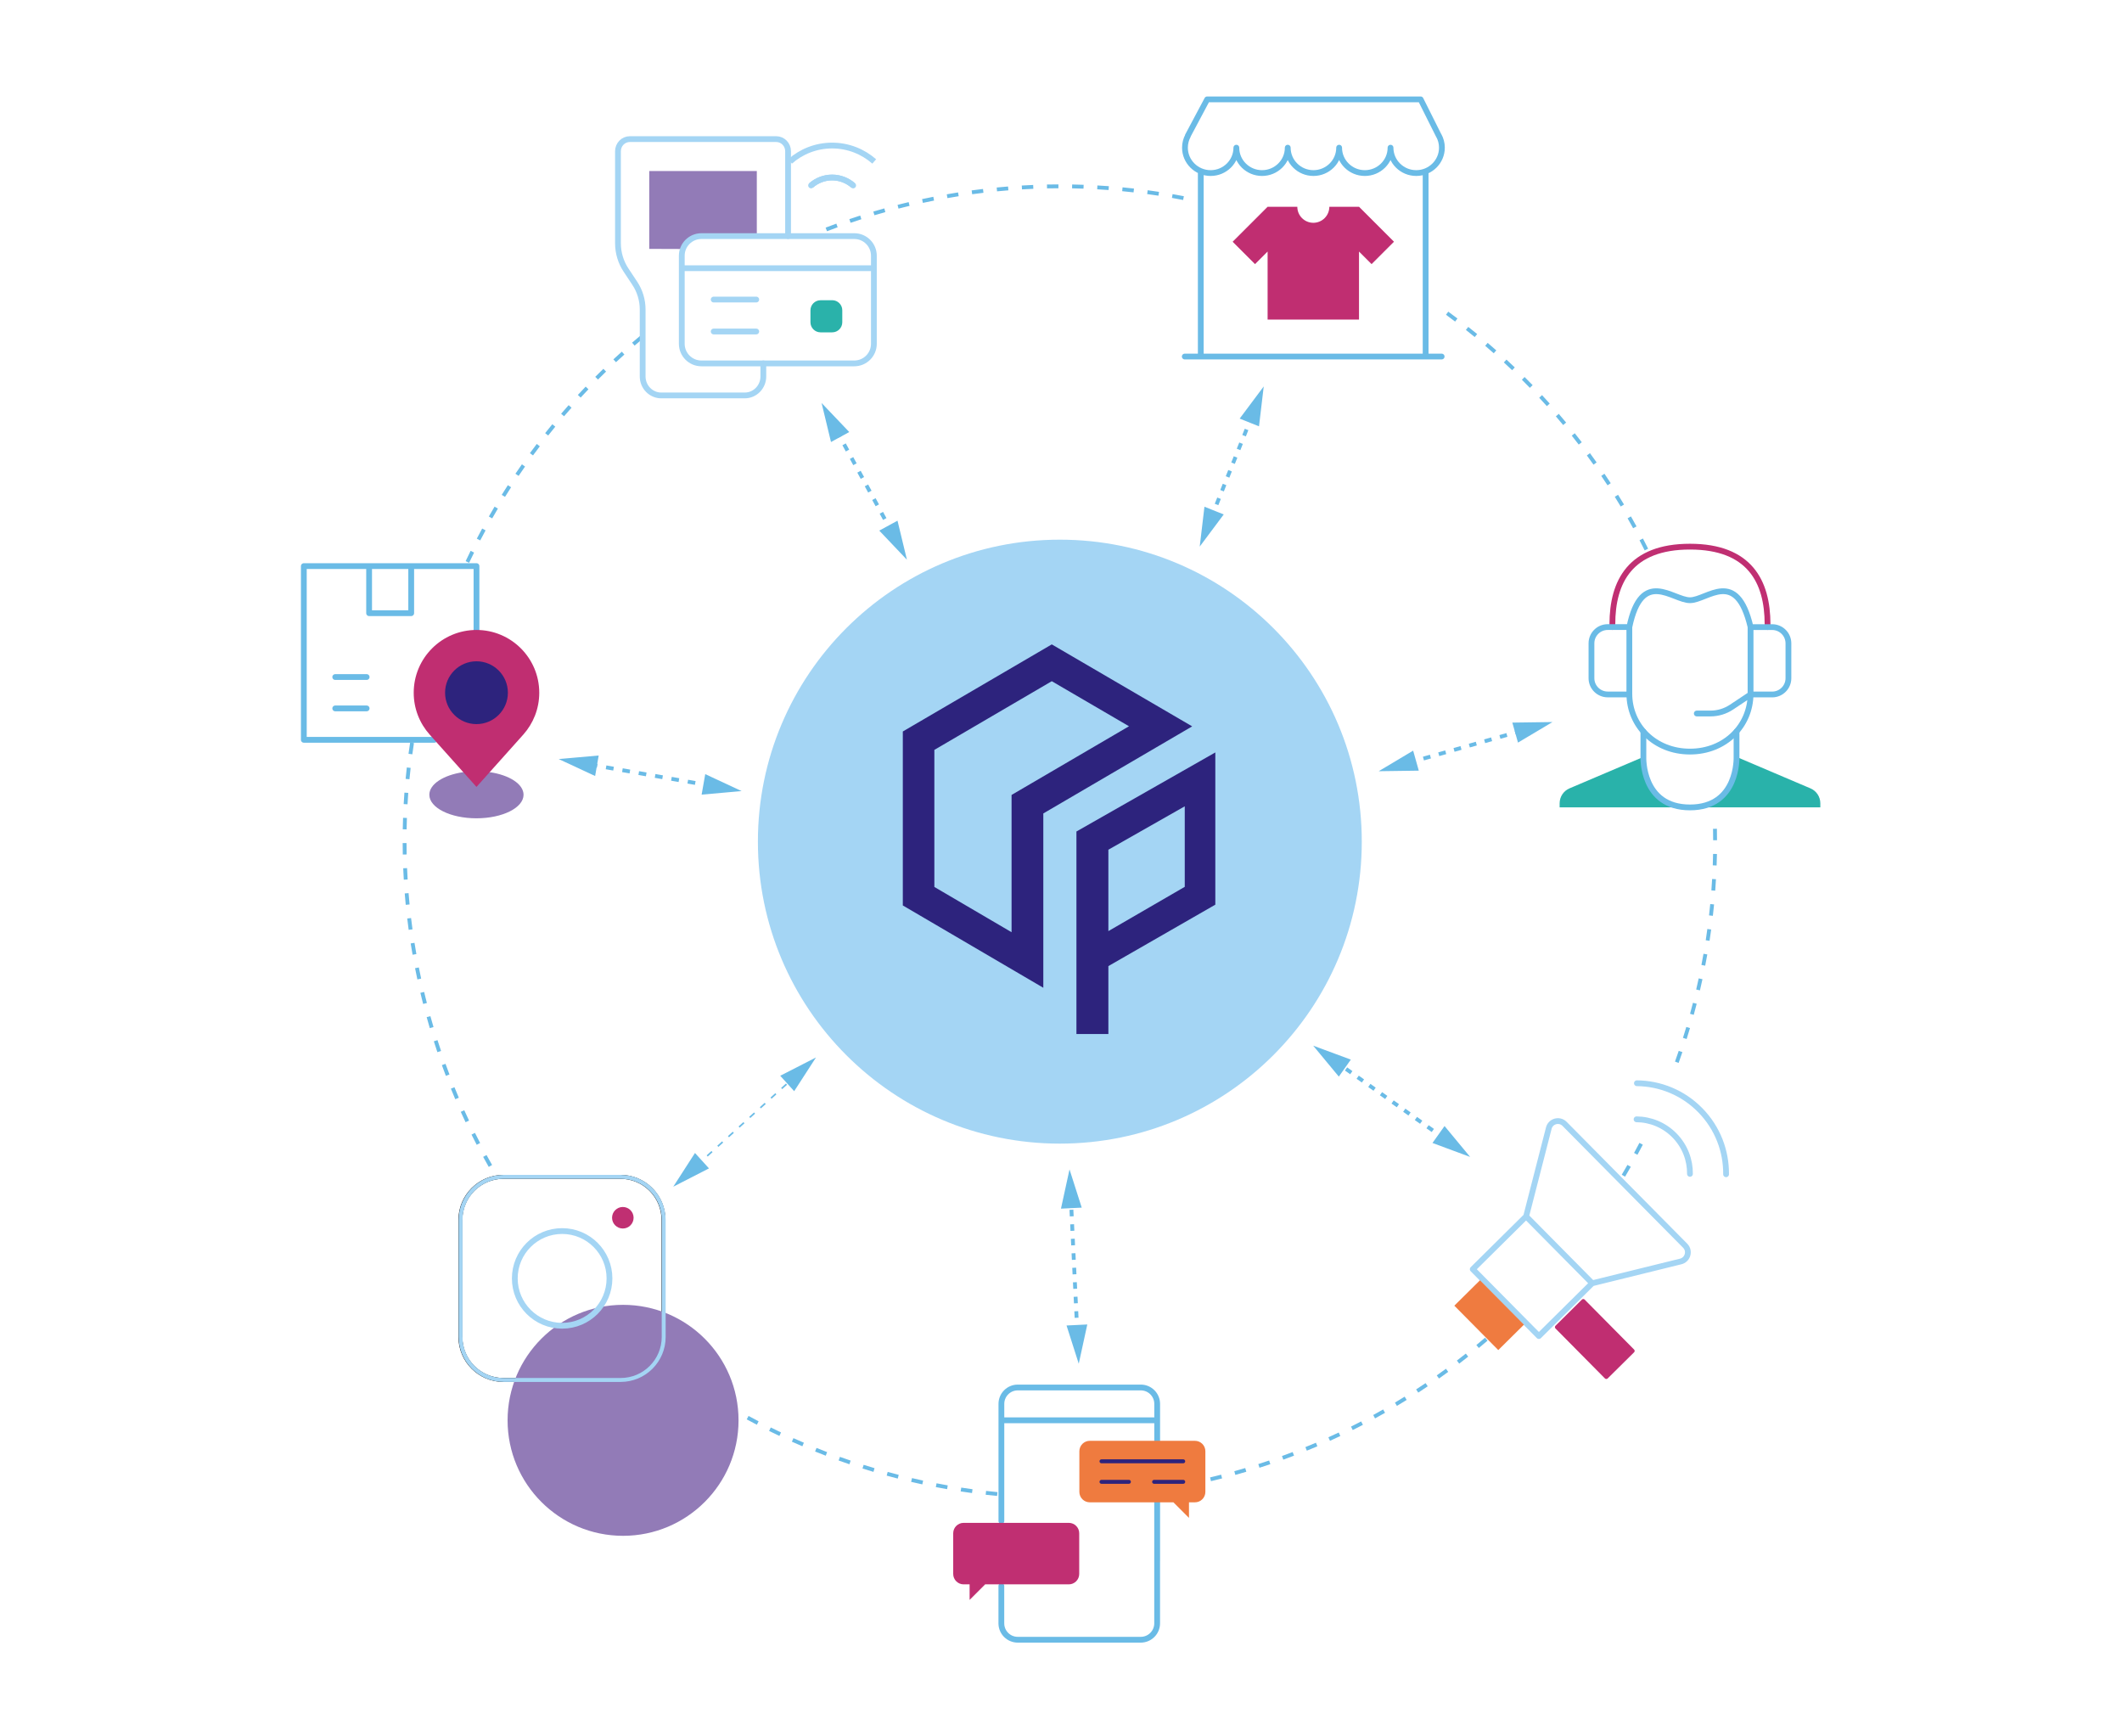 <svg width="550" height="450" viewBox="0 0 550 450" fill="none" xmlns="http://www.w3.org/2000/svg">
<g clip-path="url(#clip0_5411_5433)">
<path d="M335.221 376.78C334.301 377.13 333.381 377.47 332.451 377.81C333.381 377.48 334.301 377.13 335.221 376.78ZM347.191 371.7C346.301 372.12 345.411 372.53 344.511 372.94C345.411 372.54 346.301 372.12 347.191 371.7ZM353.021 368.82C352.151 369.27 351.271 369.72 350.391 370.16C351.271 369.72 352.151 369.28 353.021 368.82ZM358.741 365.71C357.881 366.2 357.021 366.68 356.161 367.15C357.031 366.68 357.891 366.2 358.741 365.71ZM364.331 362.38C363.491 362.9 362.651 363.41 361.811 363.92C362.661 363.41 363.501 362.9 364.331 362.38ZM385.231 347.06C384.481 347.7 383.731 348.33 382.981 348.96C383.741 348.33 384.491 347.7 385.231 347.06ZM422.251 302.14C421.761 303 421.271 303.85 420.771 304.69C421.271 303.84 421.771 302.99 422.251 302.14ZM425.361 296.42C424.911 297.29 424.441 298.16 423.971 299.03C424.441 298.16 424.901 297.29 425.361 296.42ZM435.581 272.5C435.261 273.43 434.941 274.37 434.611 275.29C434.941 274.36 435.271 273.43 435.581 272.5ZM439.281 260.01C439.041 260.97 438.781 261.92 438.521 262.87C438.781 261.92 439.031 260.97 439.281 260.01ZM440.771 253.66C440.561 254.63 440.351 255.59 440.121 256.55C440.341 255.59 440.561 254.63 440.771 253.66ZM443.021 240.82C442.891 241.8 442.751 242.78 442.601 243.75C442.751 242.77 442.891 241.8 443.021 240.82ZM443.771 234.34C443.681 235.32 443.571 236.31 443.461 237.29C443.571 236.31 443.671 235.33 443.771 234.34ZM444.261 227.83C444.201 228.82 444.141 229.8 444.071 230.79C444.141 229.81 444.211 228.82 444.261 227.83ZM444.501 214.79C444.521 215.78 444.531 216.76 444.531 217.75C444.531 216.77 444.521 215.78 444.501 214.79Z" fill="#6ABBE6"/>
<path d="M322.891 380.94C321.951 381.22 321.001 381.49 320.051 381.75M329.101 378.98C328.171 379.29 327.231 379.6 326.291 379.9M341.261 374.36C340.351 374.74 339.441 375.12 338.531 375.49M369.771 358.86C368.961 359.41 368.141 359.95 367.321 360.49M375.071 355.13C374.281 355.71 373.481 356.28 372.681 356.85M380.231 351.19C379.461 351.8 378.691 352.4 377.911 353M437.551 266.29C437.271 267.24 436.981 268.18 436.681 269.12M442.021 247.26C441.851 248.23 441.671 249.2 441.481 250.17M444.511 221.31C444.491 222.3 444.471 223.29 444.431 224.28M335.221 376.78C334.301 377.13 333.381 377.47 332.451 377.81C333.381 377.48 334.301 377.13 335.221 376.78ZM347.191 371.7C346.301 372.12 345.411 372.53 344.511 372.94C345.411 372.54 346.301 372.12 347.191 371.7ZM353.021 368.82C352.151 369.27 351.271 369.72 350.391 370.16C351.271 369.72 352.151 369.28 353.021 368.82ZM358.741 365.71C357.881 366.2 357.021 366.68 356.161 367.15C357.031 366.68 357.891 366.2 358.741 365.71ZM364.331 362.38C363.491 362.9 362.651 363.41 361.811 363.92C362.661 363.41 363.501 362.9 364.331 362.38ZM385.231 347.06C384.481 347.7 383.731 348.33 382.981 348.96C383.741 348.33 384.491 347.7 385.231 347.06ZM422.251 302.14C421.761 303 421.271 303.85 420.771 304.69C421.271 303.84 421.771 302.99 422.251 302.14ZM425.361 296.42C424.911 297.29 424.441 298.16 423.971 299.03C424.441 298.16 424.901 297.29 425.361 296.42ZM435.581 272.5C435.261 273.43 434.941 274.37 434.611 275.29C434.941 274.36 435.271 273.43 435.581 272.5ZM439.281 260.01C439.041 260.97 438.781 261.92 438.521 262.87C438.781 261.92 439.031 260.97 439.281 260.01ZM440.771 253.66C440.561 254.63 440.351 255.59 440.121 256.55C440.341 255.59 440.561 254.63 440.771 253.66ZM443.021 240.82C442.891 241.8 442.751 242.78 442.601 243.75C442.751 242.77 442.891 241.8 443.021 240.82ZM443.771 234.34C443.681 235.32 443.571 236.31 443.461 237.29C443.571 236.31 443.671 235.33 443.771 234.34ZM444.261 227.83C444.201 228.82 444.141 229.8 444.071 230.79C444.141 229.81 444.211 228.82 444.261 227.83ZM444.501 214.79C444.521 215.78 444.531 216.76 444.531 217.75C444.531 216.77 444.521 215.78 444.501 214.79Z" stroke="#6ABBE6" stroke-miterlimit="10"/>
<path d="M116.03 278.64C115.68 277.72 115.34 276.8 115 275.87C115.33 276.8 115.68 277.72 116.03 278.64ZM121.12 290.62C120.7 289.73 120.29 288.84 119.88 287.94C120.28 288.84 120.7 289.73 121.12 290.62ZM124 296.45C123.55 295.58 123.1 294.7 122.66 293.82C123.1 294.7 123.54 295.58 124 296.45ZM127.11 302.16C126.62 301.3 126.14 300.44 125.67 299.58C126.14 300.45 126.62 301.31 127.11 302.16ZM174.31 355.07C173.52 354.49 172.73 353.9 171.94 353.3C172.72 353.9 173.51 354.48 174.31 355.07ZM179.63 358.81C178.81 358.26 178 357.7 177.2 357.14C178.01 357.71 178.82 358.26 179.63 358.81ZM190.68 365.67C189.82 365.18 188.97 364.69 188.13 364.19C188.98 364.69 189.83 365.19 190.68 365.67ZM196.39 368.79C195.52 368.34 194.65 367.87 193.78 367.4C194.65 367.87 195.52 368.33 196.39 368.79ZM208.16 374.35C207.25 373.96 206.35 373.57 205.45 373.17C206.35 373.57 207.25 373.97 208.16 374.35ZM220.32 379C219.39 378.68 218.45 378.36 217.53 378.03C218.46 378.36 219.39 378.69 220.32 379ZM232.81 382.7C231.85 382.46 230.9 382.2 229.95 381.94C230.9 382.2 231.85 382.45 232.81 382.7ZM239.16 384.2C238.19 383.99 237.23 383.78 236.27 383.55C237.23 383.77 238.19 383.99 239.16 384.2ZM252 386.44C251.02 386.31 250.04 386.17 249.07 386.02C250.05 386.17 251.02 386.31 252 386.44ZM258.48 387.19C257.5 387.1 256.51 386.99 255.53 386.88C256.51 386.99 257.49 387.09 258.48 387.19Z" fill="#6ABBE6"/>
<path d="M111.88 266.31C111.6 265.37 111.33 264.42 111.07 263.47M113.84 272.52C113.53 271.59 113.22 270.65 112.92 269.71M118.46 284.68C118.08 283.77 117.7 282.86 117.33 281.95M185.09 362.35C184.25 361.83 183.42 361.3 182.59 360.77M202.22 371.68C201.33 371.26 200.44 370.83 199.56 370.39M214.2 376.79C213.28 376.44 212.36 376.08 211.45 375.71M226.53 380.97C225.58 380.69 224.64 380.4 223.7 380.1M245.56 385.44C244.59 385.27 243.62 385.09 242.65 384.9M116.03 278.64C115.68 277.72 115.34 276.8 115 275.87C115.33 276.8 115.68 277.72 116.03 278.64ZM121.12 290.62C120.7 289.73 120.29 288.84 119.88 287.94C120.28 288.84 120.7 289.73 121.12 290.62ZM124 296.45C123.55 295.58 123.1 294.7 122.66 293.82C123.1 294.7 123.54 295.58 124 296.45ZM127.11 302.16C126.62 301.3 126.14 300.44 125.67 299.58C126.14 300.45 126.62 301.31 127.11 302.16ZM174.31 355.07C173.52 354.49 172.73 353.9 171.94 353.3C172.72 353.9 173.51 354.48 174.31 355.07ZM179.63 358.81C178.81 358.26 178 357.7 177.2 357.14C178.01 357.71 178.82 358.26 179.63 358.81ZM190.68 365.67C189.82 365.18 188.97 364.69 188.13 364.19C188.98 364.69 189.83 365.19 190.68 365.67ZM196.39 368.79C195.52 368.34 194.65 367.87 193.78 367.4C194.65 367.87 195.52 368.33 196.39 368.79ZM208.16 374.35C207.25 373.96 206.35 373.57 205.45 373.17C206.35 373.57 207.25 373.97 208.16 374.35ZM220.32 379C219.39 378.68 218.45 378.36 217.53 378.03C218.46 378.36 219.39 378.69 220.32 379ZM232.81 382.7C231.85 382.46 230.9 382.2 229.95 381.94C230.9 382.2 231.85 382.45 232.81 382.7ZM239.16 384.2C238.19 383.99 237.23 383.78 236.27 383.55C237.23 383.77 238.19 383.99 239.16 384.2ZM252 386.44C251.02 386.31 250.04 386.17 249.07 386.02C250.05 386.17 251.02 386.31 252 386.44ZM258.48 387.19C257.5 387.1 256.51 386.99 255.53 386.88C256.51 386.99 257.49 387.09 258.48 387.19Z" stroke="#6ABBE6" stroke-miterlimit="10"/>
<path d="M214.169 59.46C215.089 59.11 216.009 58.77 216.939 58.43C216.009 58.76 215.089 59.11 214.169 59.46ZM164.159 89.18C164.909 88.54 165.659 87.91 166.409 87.28C165.649 87.91 164.899 88.54 164.159 89.18ZM154.639 98.01C155.329 97.31 156.039 96.62 156.739 95.94C156.029 96.62 155.329 97.31 154.639 98.01ZM145.819 107.55C146.459 106.8 147.109 106.06 147.759 105.33C147.109 106.07 146.459 106.81 145.819 107.55ZM137.749 117.73C138.329 116.94 138.919 116.15 139.519 115.36C138.919 116.14 138.339 116.93 137.749 117.73ZM134.009 123.05C134.559 122.23 135.119 121.42 135.679 120.62C135.109 121.43 134.559 122.24 134.009 123.05ZM127.139 134.1C127.629 133.24 128.119 132.39 128.619 131.55C128.119 132.4 127.619 133.25 127.139 134.1ZM124.029 139.82C124.479 138.95 124.949 138.08 125.419 137.21C124.949 138.08 124.489 138.95 124.029 139.82ZM110.109 176.23C110.349 175.27 110.609 174.32 110.869 173.37C110.609 174.32 110.359 175.27 110.109 176.23ZM108.619 182.58C108.829 181.61 109.039 180.65 109.269 179.69C109.049 180.65 108.829 181.61 108.619 182.58ZM106.379 195.42C106.509 194.44 106.649 193.46 106.799 192.49C106.649 193.47 106.509 194.44 106.379 195.42ZM105.629 201.9C105.719 200.92 105.829 199.93 105.939 198.95C105.829 199.93 105.729 200.91 105.629 201.9ZM105.129 208.41C105.189 207.42 105.249 206.44 105.319 205.45C105.249 206.43 105.179 207.42 105.129 208.41ZM104.899 221.45C104.879 220.46 104.869 219.48 104.869 218.49C104.869 219.47 104.879 220.46 104.899 221.45ZM105.659 234.44C105.559 233.46 105.479 232.48 105.399 231.5C105.479 232.48 105.569 233.46 105.659 234.44ZM106.419 240.91C106.289 239.93 106.159 238.95 106.049 237.98C106.169 238.96 106.289 239.93 106.419 240.91ZM107.429 247.34C107.259 246.37 107.099 245.4 106.939 244.42C107.089 245.39 107.259 246.36 107.429 247.34ZM108.669 253.72C108.459 252.75 108.259 251.79 108.069 250.82C108.259 251.78 108.459 252.75 108.669 253.72Z" fill="#6ABBE6"/>
<path d="M226.499 55.3C227.439 55.02 228.389 54.75 229.339 54.49M220.299 57.26C221.229 56.95 222.169 56.64 223.109 56.34M159.319 93.5C160.039 92.83 160.769 92.17 161.499 91.51M150.139 102.69C150.809 101.97 151.479 101.25 152.159 100.54M141.689 112.56C142.299 111.79 142.919 111.02 143.539 110.26M130.469 128.51C130.989 127.67 131.519 126.84 132.049 126.01M121.139 145.64C121.559 144.75 121.989 143.86 122.429 142.98M104.889 214.93C104.909 213.94 104.929 212.95 104.969 211.96M105.159 227.95C105.099 226.97 105.049 225.98 105.009 225M214.169 59.46C215.089 59.11 216.009 58.77 216.939 58.43C216.009 58.76 215.089 59.11 214.169 59.46ZM164.159 89.18C164.909 88.54 165.659 87.91 166.409 87.28C165.649 87.91 164.899 88.54 164.159 89.18ZM154.639 98.01C155.329 97.31 156.039 96.62 156.739 95.94C156.029 96.62 155.329 97.31 154.639 98.01ZM145.819 107.55C146.459 106.8 147.109 106.06 147.759 105.33C147.109 106.07 146.459 106.81 145.819 107.55ZM137.749 117.73C138.329 116.94 138.919 116.15 139.519 115.36C138.919 116.14 138.339 116.93 137.749 117.73ZM134.009 123.05C134.559 122.23 135.119 121.42 135.679 120.62C135.109 121.43 134.559 122.24 134.009 123.05ZM127.139 134.1C127.629 133.24 128.119 132.39 128.619 131.55C128.119 132.4 127.619 133.25 127.139 134.1ZM124.029 139.82C124.479 138.95 124.949 138.08 125.419 137.21C124.949 138.08 124.489 138.95 124.029 139.82ZM110.109 176.23C110.349 175.27 110.609 174.32 110.869 173.37C110.609 174.32 110.359 175.27 110.109 176.23ZM108.619 182.58C108.829 181.61 109.039 180.65 109.269 179.69C109.049 180.65 108.829 181.61 108.619 182.58ZM106.379 195.42C106.509 194.44 106.649 193.46 106.799 192.49C106.649 193.47 106.509 194.44 106.379 195.42ZM105.629 201.9C105.719 200.92 105.829 199.93 105.939 198.95C105.829 199.93 105.729 200.91 105.629 201.9ZM105.129 208.41C105.189 207.42 105.249 206.44 105.319 205.45C105.249 206.43 105.179 207.42 105.129 208.41ZM104.899 221.45C104.879 220.46 104.869 219.48 104.869 218.49C104.869 219.47 104.879 220.46 104.899 221.45ZM105.659 234.44C105.559 233.46 105.479 232.48 105.399 231.5C105.479 232.48 105.569 233.46 105.659 234.44ZM106.419 240.91C106.289 239.93 106.159 238.95 106.049 237.98C106.169 238.96 106.289 239.93 106.419 240.91ZM107.429 247.34C107.259 246.37 107.099 245.4 106.939 244.42C107.089 245.39 107.259 246.36 107.429 247.34ZM108.669 253.72C108.459 252.75 108.259 251.79 108.069 250.82C108.259 251.78 108.459 252.75 108.669 253.72Z" stroke="#6ABBE6" stroke-miterlimit="10"/>
<path d="M425.39 139.79C425.84 140.66 426.29 141.54 426.73 142.42C426.29 141.54 425.85 140.66 425.39 139.79ZM422.29 134.08C422.78 134.94 423.26 135.8 423.73 136.66C423.26 135.79 422.78 134.93 422.29 134.08ZM418.96 128.49C419.48 129.33 419.99 130.17 420.5 131.01C419.99 130.16 419.48 129.32 418.96 128.49ZM403.64 107.58C404.28 108.33 404.91 109.08 405.54 109.83C404.91 109.07 404.28 108.32 403.64 107.58ZM394.81 98.06C395.51 98.75 396.2 99.46 396.88 100.16C396.2 99.45 395.51 98.75 394.81 98.06ZM385.27 89.24C386.02 89.88 386.76 90.53 387.49 91.18C386.75 90.53 386.01 89.88 385.27 89.24ZM375.08 81.17C375.87 81.75 376.66 82.34 377.45 82.94C376.67 82.34 375.88 81.76 375.08 81.17ZM297.4 49.8C298.38 49.93 299.36 50.07 300.33 50.22C299.35 50.07 298.38 49.93 297.4 49.8ZM290.91 49.05C291.89 49.14 292.88 49.25 293.86 49.36C292.88 49.25 291.9 49.15 290.91 49.05ZM284.41 48.56C285.4 48.62 286.38 48.68 287.37 48.75C286.39 48.68 285.4 48.61 284.41 48.56ZM271.37 48.32C272.36 48.3 273.34 48.29 274.33 48.29C273.35 48.29 272.36 48.3 271.37 48.32ZM258.38 49.09C259.36 48.99 260.34 48.91 261.32 48.83C260.34 48.91 259.36 49 258.38 49.09ZM251.91 49.84C252.89 49.71 253.87 49.58 254.84 49.47C253.86 49.59 252.89 49.71 251.91 49.84ZM245.48 50.85C246.45 50.68 247.42 50.52 248.4 50.36C247.43 50.51 246.46 50.68 245.48 50.85ZM239.1 52.09C240.07 51.88 241.03 51.68 242 51.49C241.04 51.68 240.07 51.88 239.1 52.09Z" fill="#6ABBE6"/>
<path d="M415.44 123.05C415.99 123.86 416.53 124.68 417.07 125.5M411.7 117.74C412.28 118.53 412.85 119.33 413.42 120.13M407.77 112.59C408.38 113.36 408.98 114.13 409.58 114.91M399.31 102.74C399.98 103.46 400.64 104.19 401.3 104.92M390.12 93.56C390.84 94.23 391.56 94.9 392.27 95.58M380.25 85.11C381.02 85.72 381.79 86.34 382.55 86.96M303.84 50.8C304.81 50.97 305.78 51.15 306.75 51.34M277.88 48.31C278.87 48.33 279.86 48.35 280.85 48.39M264.86 48.58C265.84 48.52 266.83 48.47 267.81 48.43M425.39 139.79C425.84 140.66 426.29 141.54 426.73 142.42C426.29 141.54 425.85 140.66 425.39 139.79ZM422.29 134.08C422.78 134.94 423.26 135.8 423.73 136.66C423.26 135.79 422.78 134.93 422.29 134.08ZM418.96 128.49C419.48 129.33 419.99 130.17 420.5 131.01C419.99 130.16 419.48 129.32 418.96 128.49ZM403.64 107.58C404.28 108.33 404.91 109.08 405.54 109.83C404.91 109.07 404.28 108.32 403.64 107.58ZM394.81 98.06C395.51 98.75 396.2 99.46 396.88 100.16C396.2 99.45 395.51 98.75 394.81 98.06ZM385.27 89.24C386.02 89.88 386.76 90.53 387.49 91.18C386.75 90.53 386.01 89.88 385.27 89.24ZM375.08 81.17C375.87 81.75 376.66 82.34 377.45 82.94C376.67 82.34 375.88 81.76 375.08 81.17ZM297.4 49.8C298.38 49.93 299.36 50.07 300.33 50.22C299.35 50.07 298.38 49.93 297.4 49.8ZM290.91 49.05C291.89 49.14 292.88 49.25 293.86 49.36C292.88 49.25 291.9 49.15 290.91 49.05ZM284.41 48.56C285.4 48.62 286.38 48.68 287.37 48.75C286.39 48.68 285.4 48.61 284.41 48.56ZM271.37 48.32C272.36 48.3 273.34 48.29 274.33 48.29C273.35 48.29 272.36 48.3 271.37 48.32ZM258.38 49.09C259.36 48.99 260.34 48.91 261.32 48.83C260.34 48.91 259.36 49 258.38 49.09ZM251.91 49.84C252.89 49.71 253.87 49.58 254.84 49.47C253.86 49.59 252.89 49.71 251.91 49.84ZM245.48 50.85C246.45 50.68 247.42 50.52 248.4 50.36C247.43 50.51 246.46 50.68 245.48 50.85ZM239.1 52.09C240.07 51.88 241.03 51.68 242 51.49C241.04 51.68 240.07 51.88 239.1 52.09Z" stroke="#6ABBE6" stroke-miterlimit="10"/>
<path d="M232.759 53.58C233.239 53.46 233.709 53.34 234.189 53.22C234.669 53.1 235.149 52.99 235.629 52.87C235.149 52.98 234.669 53.1 234.189 53.22C233.709 53.34 233.229 53.46 232.759 53.58ZM110.159 260.06C110.039 259.58 109.919 259.11 109.799 258.63C109.679 258.15 109.569 257.67 109.449 257.19C109.559 257.67 109.679 258.15 109.799 258.63C109.919 259.11 110.039 259.59 110.159 260.06ZM316.629 382.66C316.149 382.78 315.679 382.9 315.199 383.02C314.719 383.14 314.239 383.25 313.759 383.37C314.239 383.26 314.719 383.14 315.199 383.02C315.679 382.9 316.159 382.78 316.629 382.66Z" fill="#6ABBE6"/>
<path d="M234.189 53.22C233.709 53.34 233.239 53.46 232.759 53.58C233.229 53.46 233.709 53.34 234.189 53.22ZM234.189 53.22C234.669 53.1 235.149 52.99 235.629 52.87C235.149 52.98 234.669 53.1 234.189 53.22ZM109.799 258.63C109.919 259.11 110.039 259.58 110.159 260.06C110.039 259.59 109.919 259.11 109.799 258.63ZM109.799 258.63C109.679 258.15 109.569 257.67 109.449 257.19C109.559 257.67 109.679 258.15 109.799 258.63ZM315.199 383.02C315.679 382.9 316.149 382.78 316.629 382.66C316.159 382.78 315.679 382.9 315.199 383.02ZM315.199 383.02C314.719 383.14 314.239 383.25 313.759 383.37C314.239 383.26 314.719 383.14 315.199 383.02Z" stroke="#6ABBE6" stroke-miterlimit="10"/>
<path d="M160.82 304.99H130.48C124.322 304.99 119.33 309.982 119.33 316.14V346.48C119.33 352.638 124.322 357.63 130.48 357.63H160.82C166.978 357.63 171.97 352.638 171.97 346.48V316.14C171.97 309.982 166.978 304.99 160.82 304.99Z" stroke="black" stroke-width="1.02" stroke-linecap="round" stroke-linejoin="round"/>
<path d="M450.09 196.16L469.25 204.31C470.8 204.97 471.81 206.49 471.81 208.18V209.24H404.24V208.18C404.24 206.49 405.25 204.97 406.8 204.31L425.96 196.16L427.54 203.27L431.61 207.7L438.64 209.76L443.46 208.28C446.38 206.73 448.63 203.46 449.59 200.3L450.09 196.16Z" fill="#29B2AA"/>
<path d="M352.959 218.12C352.959 261.34 317.919 296.38 274.699 296.38C231.479 296.38 196.439 261.34 196.439 218.12C196.439 174.9 231.479 139.86 274.699 139.86C317.919 139.86 352.959 174.9 352.959 218.12Z" fill="#A4D5F4"/>
<path d="M242.176 229.861L262.188 241.592V206.017L292.622 188.217L272.61 176.538L242.176 194.338V229.887V229.861ZM270.39 255.975L234 234.655V189.569L272.61 167L309 188.243L270.415 210.811V256L270.39 255.975Z" fill="#2D237D"/>
<path d="M287.28 220.237V241.306L307.076 229.83V208.962L287.28 220.212V220.237ZM287.28 267.975H279V215.491L315 195V234.451L287.28 250.372V268V267.975Z" fill="#2D237D"/>
<path d="M152.85 198.12L184.19 203.61" stroke="#6ABBE6" stroke-miterlimit="10" stroke-dasharray="1.97 2.33"/>
<path d="M153.871 200.38L146.711 197.05L154.571 196.35L153.871 200.38Z" fill="#6ABBE6" stroke="#6ABBE6" stroke-miterlimit="10"/>
<path d="M182.461 205.38L190.321 204.68L183.171 201.35L182.461 205.38Z" fill="#6ABBE6" stroke="#6ABBE6" stroke-miterlimit="10"/>
<path d="M180.539 302.07L205.449 279.52" stroke="#6ABBE6" stroke-width="0.42" stroke-miterlimit="10" stroke-dasharray="1.68 2.04"/>
<path d="M182.95 302.65L175.93 306.25L180.2 299.62L182.95 302.65Z" fill="#6ABBE6" stroke="#6ABBE6" stroke-miterlimit="10"/>
<path d="M205.779 281.97L210.059 275.35L203.039 278.94L205.779 281.97Z" fill="#6ABBE6" stroke="#6ABBE6" stroke-miterlimit="10"/>
<path d="M279.22 345.27L277.59 311.21" stroke="#6ABBE6" stroke-miterlimit="10" stroke-dasharray="1.7 2.06"/>
<path d="M281.189 343.78L279.509 351.49L277.109 343.98L281.189 343.78Z" fill="#6ABBE6" stroke="#6ABBE6" stroke-miterlimit="10"/>
<path d="M279.699 312.5L277.299 304.99L275.619 312.7L279.699 312.5Z" fill="#6ABBE6" stroke="#6ABBE6" stroke-miterlimit="10"/>
<path d="M374.39 295.11L347.02 275.71" stroke="#6ABBE6" stroke-miterlimit="10" stroke-dasharray="1.67 2.03"/>
<path d="M374.44 292.64L379.47 298.71L372.07 295.97L374.44 292.64Z" fill="#6ABBE6" stroke="#6ABBE6" stroke-miterlimit="10"/>
<path d="M349.339 274.85L341.939 272.11L346.979 278.19L349.339 274.85Z" fill="#6ABBE6" stroke="#6ABBE6" stroke-miterlimit="10"/>
<path d="M394.539 189.35L365.189 197.65" stroke="#6ABBE6" stroke-miterlimit="10" stroke-dasharray="1.88 2.24"/>
<path d="M392.641 187.76L400.531 187.65L393.751 191.69L392.641 187.76Z" fill="#6ABBE6" stroke="#6ABBE6" stroke-miterlimit="10"/>
<path d="M365.969 195.3L359.199 199.34L367.079 199.23L365.969 195.3Z" fill="#6ABBE6" stroke="#6ABBE6" stroke-miterlimit="10"/>
<path d="M324.52 107.73L313.98 134.08" stroke="#6ABBE6" stroke-miterlimit="10" stroke-dasharray="1.74 2.1"/>
<path d="M322.1 108.26L326.83 101.94L325.9 109.78L322.1 108.26Z" fill="#6ABBE6" stroke="#6ABBE6" stroke-miterlimit="10"/>
<path d="M312.6 132.03L311.67 139.86L316.39 133.54L312.6 132.03Z" fill="#6ABBE6" stroke="#6ABBE6" stroke-miterlimit="10"/>
<path d="M216.85 111.6L231.16 137.89" stroke="#6ABBE6" stroke-miterlimit="10" stroke-dasharray="1.84 2.2"/>
<path d="M215.719 113.8L213.869 106.13L219.309 111.84L215.719 113.8Z" fill="#6ABBE6" stroke="#6ABBE6" stroke-miterlimit="10"/>
<path d="M228.711 137.64L234.141 143.36L232.291 135.69L228.711 137.64Z" fill="#6ABBE6" stroke="#6ABBE6" stroke-miterlimit="10"/>
<path d="M86.89 175.46H95.03M86.89 183.59H95.03M106.58 147V158.91H95.67V147M112.59 191.73H78.75V146.71H123.5V163.26" stroke="#6ABBE6" stroke-width="1.5" stroke-linecap="round" stroke-linejoin="round"/>
<path d="M126.919 200.11C131.999 200.85 135.699 203.19 135.699 205.97C135.699 209.34 130.239 212.07 123.489 212.07C116.739 212.07 111.279 209.34 111.279 205.97C111.279 203.19 114.989 200.85 120.059 200.11" fill="#927BB7"/>
<path d="M123.5 203.94L111.37 190.38C108.8 187.5 107.23 183.7 107.23 179.53C107.23 170.54 114.52 163.26 123.5 163.26C132.48 163.26 139.77 170.55 139.77 179.53C139.77 183.7 138.2 187.5 135.63 190.38L123.5 203.94Z" fill="#C02E71"/>
<path d="M204.26 61.18V39.19C204.26 37.45 202.88 36.05 201.18 36.05H163.25C161.55 36.05 160.17 37.46 160.17 39.19V63.03C160.17 65.52 160.9 67.95 162.27 70.01L164.53 73.42C165.86 75.43 166.57 77.79 166.57 80.21V97.56C166.57 100.28 168.73 102.48 171.39 102.48H193.03C195.69 102.48 197.85 100.28 197.85 97.56V94.18" stroke="#A4D5F4" stroke-width="1.5" stroke-linecap="round" stroke-linejoin="round"/>
<path d="M179.489 61.52L176.759 64.53L168.279 64.5V44.32H196.159V61.18L179.489 61.52Z" fill="#927BB7"/>
<path d="M184.981 85.91H196.011M184.981 77.63H196.011M176.711 69.51H226.501M221.421 94.18H181.801C178.991 94.18 176.711 91.9 176.711 89.1V66.27C176.711 63.46 178.991 61.19 181.801 61.19H221.421C224.231 61.19 226.501 63.47 226.501 66.27V89.1C226.501 91.91 224.221 94.18 221.421 94.18Z" stroke="#A4D5F4" stroke-width="1.5" stroke-linecap="round" stroke-linejoin="round"/>
<path d="M259.579 368.08H299.139M299.929 404.64V363.83C299.929 361.48 298.029 359.58 295.679 359.58H263.799C261.449 359.58 259.549 361.48 259.549 363.83V394.19M259.539 411V420.7C259.539 423.05 261.439 424.95 263.789 424.95H295.669C298.019 424.95 299.919 423.05 299.919 420.7V389.35M307.869 35.18L312.889 25.75H368.209L372.929 35.18M372.929 35.14C373.439 36.07 373.729 37.14 373.729 38.27C373.729 41.9 370.749 44.85 367.069 44.85C363.389 44.85 360.409 41.9 360.409 38.27C360.409 41.9 357.429 44.85 353.749 44.85C350.069 44.85 347.089 41.9 347.089 38.27C347.089 41.9 344.109 44.85 340.429 44.85C336.749 44.85 333.769 41.9 333.769 38.27C333.769 41.9 330.789 44.85 327.109 44.85C323.429 44.85 320.449 41.9 320.449 38.27C320.449 41.9 317.469 44.85 313.789 44.85C310.109 44.85 307.129 41.9 307.129 38.27C307.129 37.16 307.409 36.11 307.899 35.2M369.509 44.86V92.4M311.229 92.4V44.36M373.659 92.4H307.079" stroke="#6ABBE6" stroke-width="1.5" stroke-linecap="round" stroke-linejoin="round"/>
<path d="M309.72 373.4H282.46C280.97 373.4 279.76 374.61 279.76 376.1V386.64C279.76 388.13 280.97 389.34 282.46 389.34H304.14L308.17 393.37V389.34H309.72C311.21 389.34 312.42 388.13 312.42 386.64V376.1C312.42 374.61 311.21 373.4 309.72 373.4Z" fill="#EF7B3F"/>
<path d="M458.13 162.51V161.78C458.13 150.67 453.44 141.67 438.02 141.67C422.6 141.67 417.91 150.67 417.91 161.78V162.51" stroke="#C02F72" stroke-width="1.5" stroke-linecap="round" stroke-linejoin="round"/>
<path d="M425.95 189.58V196.17C425.95 196.17 425.42 209.25 438.02 209.25C450.62 209.25 450.09 196.17 450.09 196.17V189.58" stroke="#6ABBE6" stroke-width="1.5" stroke-linecap="round" stroke-linejoin="round"/>
<path d="M453.73 179.97L448.79 183.26C447.18 184.33 445.28 184.91 443.35 184.91H439.79M422.31 162.51H416.7C414.37 162.51 412.49 164.4 412.49 166.72V175.76C412.49 178.09 414.38 179.97 416.7 179.97H422.31V179.96V162.51ZM422.31 162.51V179.78C422.31 188.07 428.9 194.78 438.02 194.78C447.14 194.78 453.73 188.07 453.73 179.78V162.51C450.09 147.05 442.52 155.55 438.02 155.55C433.52 155.55 425.54 147.05 422.31 162.51ZM459.33 179.97H453.72V162.52H459.33C461.65 162.52 463.54 164.4 463.54 166.73V175.77C463.54 178.09 461.66 179.98 459.33 179.98V179.97Z" stroke="#6ABBE6" stroke-width="1.5" stroke-linecap="round" stroke-linejoin="round"/>
<path d="M191.421 368.09C191.421 384.62 178.021 398.02 161.491 398.02C144.961 398.02 131.561 384.62 131.561 368.09C131.561 351.56 144.961 338.16 161.491 338.16C178.021 338.16 191.421 351.56 191.421 368.09Z" fill="#927BB7"/>
<path d="M160.871 304.99H130.531C124.373 304.99 119.381 309.982 119.381 316.14V346.48C119.381 352.638 124.373 357.63 130.531 357.63H160.871C167.029 357.63 172.021 352.638 172.021 346.48V316.14C172.021 309.982 167.029 304.99 160.871 304.99Z" stroke="#A4D5F4" stroke-width="1.02" stroke-linecap="round" stroke-linejoin="round"/>
<path d="M161.431 312.8C159.891 312.8 158.641 314.05 158.641 315.59C158.641 317.13 159.891 318.38 161.431 318.38C162.971 318.38 164.221 317.13 164.221 315.59C164.221 314.05 162.971 312.8 161.431 312.8Z" fill="#C02F72"/>
<path d="M438.02 304.22C438.06 300.64 436.73 297.04 434.03 294.28C431.33 291.52 427.76 290.11 424.18 290.08M447.38 304.32C447.44 298.34 445.22 292.35 440.71 287.74C436.2 283.13 430.25 280.79 424.27 280.73M395.55 315.25L412.69 332.57L435.54 326.94C437.43 326.54 438.13 324.21 436.78 322.84L421.15 307.05L405.52 291.26C404.16 289.89 401.82 290.57 401.41 292.45L395.55 315.25ZM412.69 332.56L398.86 346.25L381.72 328.93L395.55 315.24L412.69 332.56ZM145.7 319.04C138.92 319.04 133.43 324.53 133.43 331.31C133.43 338.09 138.92 343.58 145.7 343.58C152.48 343.58 157.97 338.09 157.97 331.31C157.97 324.53 152.48 319.04 145.7 319.04Z" stroke="#A4D5F4" stroke-width="1.5" stroke-linecap="round" stroke-linejoin="round"/>
<path d="M123.499 187.66C119.009 187.66 115.359 184.01 115.359 179.52C115.359 175.03 119.009 171.38 123.499 171.38C127.989 171.38 131.639 175.03 131.639 179.52C131.639 184.01 127.989 187.66 123.499 187.66Z" fill="#2D237D"/>
<path d="M210.22 48.06C211.68 46.78 213.59 46 215.67 46C217.75 46 219.67 46.78 221.13 48.06M204.77 41.84C207.68 39.28 211.5 37.72 215.68 37.72C219.86 37.72 223.67 39.28 226.59 41.84" stroke="#A4D5F4" stroke-width="1.5" stroke-miterlimit="10"/>
<path d="M210.221 48.06C211.681 46.78 213.591 46 215.671 46C217.751 46 219.671 46.78 221.131 48.06" stroke="#A4D5F4" stroke-width="1.5" stroke-linecap="round" stroke-linejoin="round"/>
<path d="M410.37 337.167L403.533 343.935L416.337 356.869L423.174 350.102L410.37 337.167Z" fill="#C02E71"/>
<path d="M410.37 337.167L403.533 343.935L416.337 356.869L423.174 350.102L410.37 337.167Z" stroke="#C02E71" stroke-width="1.02" stroke-linecap="round" stroke-linejoin="round"/>
<path d="M361.31 62.65L352.25 53.59H344.55C344.55 55.88 342.69 57.74 340.4 57.74C338.11 57.74 336.25 55.88 336.25 53.59H328.55L319.49 62.65L325.29 68.45L328.55 65.19V82.82H352.24V65.19L355.5 68.45L361.3 62.65H361.31Z" fill="#C02E71"/>
<path d="M249.761 394.66H277.021C278.511 394.66 279.721 395.87 279.721 397.36V407.9C279.721 409.39 278.511 410.6 277.021 410.6H255.341L251.311 414.63V410.6H249.761C248.271 410.6 247.061 409.39 247.061 407.9V397.36C247.061 395.87 248.271 394.66 249.761 394.66Z" fill="#C02F72"/>
<path d="M285.49 384.03H292.6" stroke="#2D237D" stroke-width="1.02" stroke-linecap="round" stroke-linejoin="round"/>
<path d="M299.131 384.03H306.681" stroke="#2D237D" stroke-width="1.02" stroke-linecap="round" stroke-linejoin="round"/>
<path d="M285.49 378.71H306.68" stroke="#2D237D" stroke-width="1.02" stroke-linecap="round" stroke-linejoin="round"/>
<path d="M212.671 77.8H215.701C217.141 77.8 218.311 78.97 218.311 80.41V83.52C218.311 84.96 217.141 86.13 215.701 86.13H212.671C211.231 86.13 210.061 84.96 210.061 83.52V80.42C210.061 78.98 211.231 77.81 212.671 77.81V77.8Z" fill="#2AB2AA"/>
<path d="M383.599 331.794L376.947 338.379L388.337 349.885L394.989 343.3L383.599 331.794Z" fill="#EF7B40"/>
</g>
<defs>
<clipPath id="clip0_5411_5433">
<rect width="393.8" height="400.7" fill="white" transform="translate(78 25)"/>
</clipPath>
</defs>
</svg>
